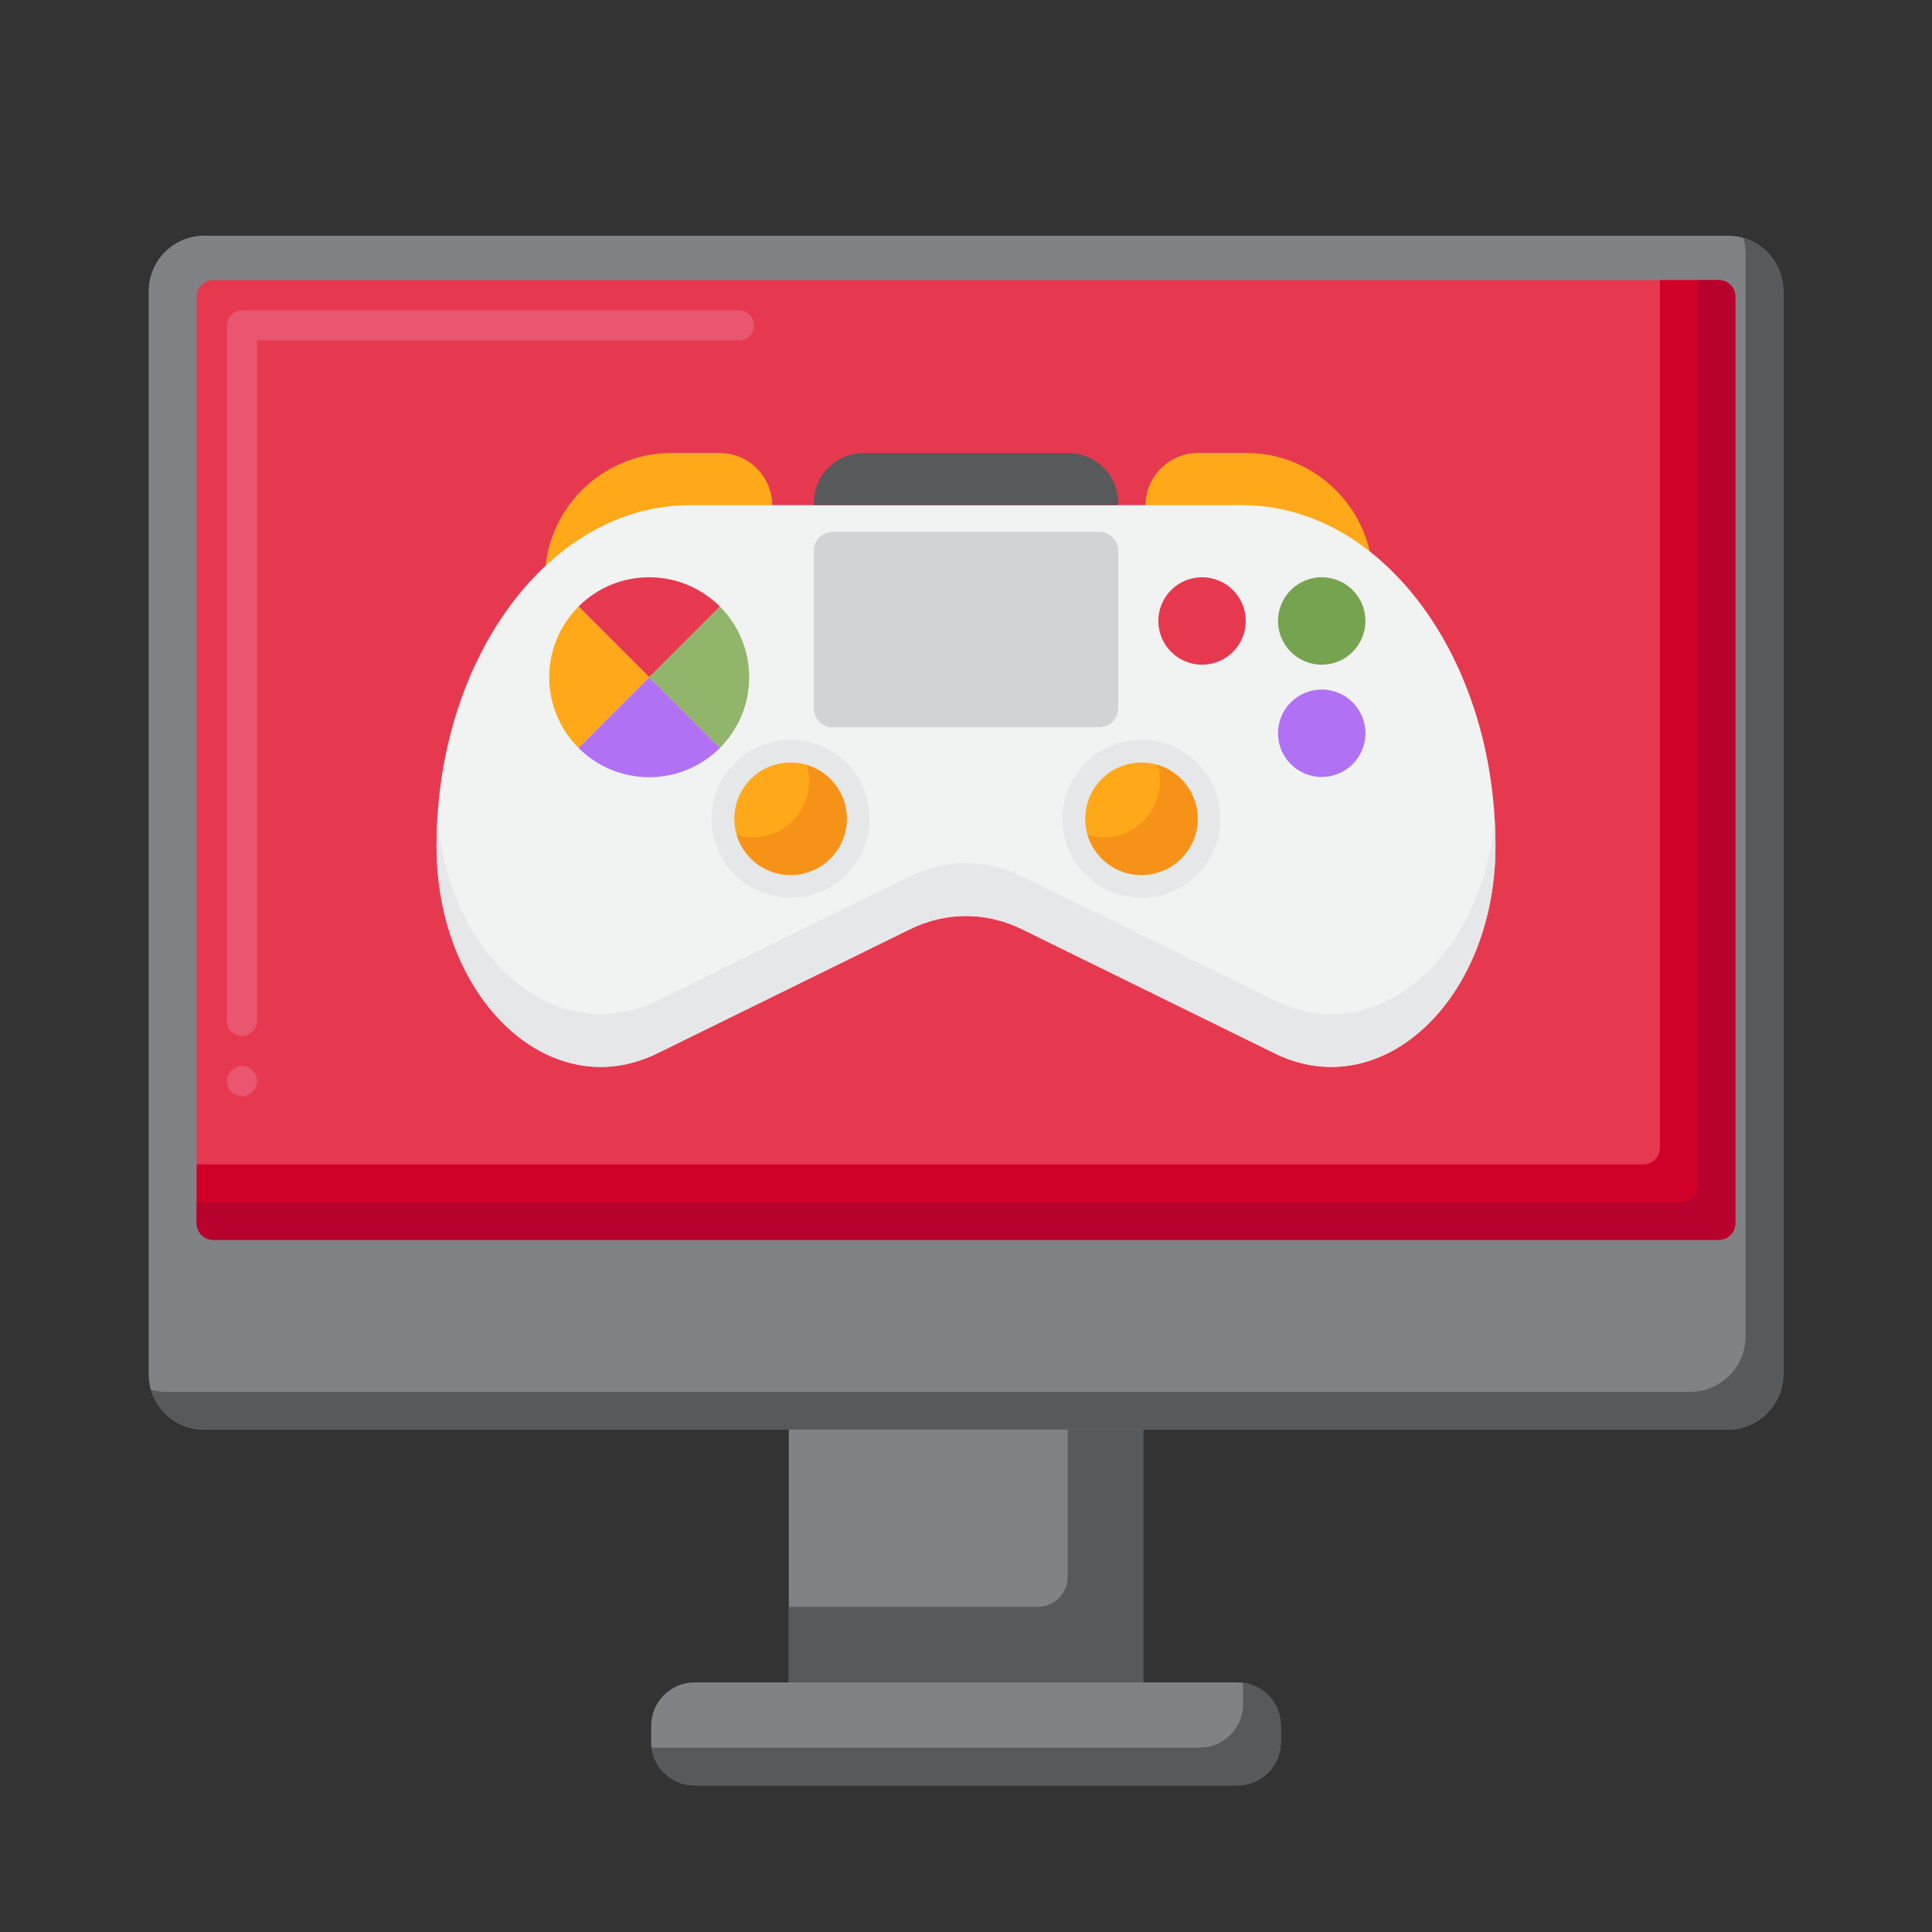 <?xml version="1.0" encoding="utf-8"?>
<!-- Generator: Adobe Illustrator 24.0.0, SVG Export Plug-In . SVG Version: 6.00 Build 0)  -->
<svg version="1.1" id="Layer_1" xmlns="http://www.w3.org/2000/svg" xmlns:xlink="http://www.w3.org/1999/xlink" x="0px" y="0px"
	 viewBox="0 0 256 256" style="enable-background:new 0 0 256 256;" xml:space="preserve">
<rect x="0" y="0" width="256" height="256" fill="#333333" stroke="none"/>
<style type="text/css">
	.st0{fill:#E63950;}
	.st1{fill:#E8566F;}
	.st2{fill:#D10028;}
	.st3{fill:#B7022D;}
	.st4{fill:#FFD2C0;}
	.st5{fill:#F2AD97;}
	.st6{fill:#FCC4AE;}
	.st7{fill:#58595B;}
	.st8{fill:#414042;}
	.st9{fill:#939598;}
	.st10{fill:#808285;}
	.st11{fill:#FFA91A;}
	.st12{fill:#F79219;}
	.st13{fill:#FFFFFF;}
	.st14{fill:#EF7816;}
	.st15{fill:#5A7A39;}
	.st16{fill:#648940;}
	.st17{fill:#76A34F;}
	.st18{fill:#91B56B;}
	.st19{fill:#F1F2F2;}
	.st20{fill:#FFC91D;}
	.st21{fill:#E59076;}
	.st22{fill:#D1D3D4;}
	.st23{fill:#E6E7E8;}
	.st24{fill:#8C3F0A;}
	.st25{fill:#7C3108;}
	.st26{fill:#995222;}
	.st27{fill:#B171F4;}
	.st28{fill:#A54AF4;}
	.st29{fill:#F7CB15;}
	.st30{fill:#BCBEC0;}
	.st31{fill:#377DE2;}
	.st32{fill:#5E9CF7;}
	.st33{fill:#478CF7;}
	.st34{fill:#6D2E03;}
	.st35{fill:#2266D3;}
</style>
<g>
	<g>
		<g>
			<g>
				<g>
					<g>
						<g>
							<g>
								<g>
									<path class="st10" d="M228.944,189.433H27.056c-4.06,0-7.351-3.291-7.351-7.351V38.584c0-4.06,3.291-7.351,7.351-7.351
										h201.888c4.06,0,7.351,3.291,7.351,7.351v143.497C236.295,186.141,233.004,189.433,228.944,189.433z"/>
								</g>
							</g>
						</g>
						<g>
							<g>
								<g>
									<path class="st7" d="M231.002,31.525c0.19,0.653,0.293,1.344,0.293,2.059v143.497c0,4.061-3.291,7.352-7.351,7.352H22.056
										c-0.715,0-1.405-0.103-2.059-0.292c0.89,3.058,3.713,5.292,7.059,5.292h201.888c4.06,0,7.351-3.291,7.351-7.352V38.584
										C236.295,35.239,234.06,32.416,231.002,31.525z"/>
								</g>
							</g>
						</g>
						<g>
							<g>
								<g>
									<rect x="104.522" y="189.433" class="st10" width="46.956" height="33.492"/>
								</g>
							</g>
						</g>
						<g>
							<g>
								<g>
									<path class="st7" d="M141.478,189.433v19.492c0,2.209-1.791,4-4,4h-32.956v10h46.956v-33.492H141.478z"/>
								</g>
							</g>
						</g>
						<g>
							<g>
								<g>
									<path class="st0" d="M227.763,164.283H28.237c-1.202,0-2.177-0.975-2.177-2.177V39.293c0-1.202,0.975-2.177,2.177-2.177
										h199.525c1.202,0,2.177,0.975,2.177,2.177v122.813C229.94,163.308,228.965,164.283,227.763,164.283z"/>
								</g>
							</g>
						</g>
						<g>
							<g>
								<path class="st1" d="M32.06,145.25c-1.1,0-2-0.89-2-2c0-1.1,0.9-1.99,2-1.99c1.1,0,2,0.89,2,1.99
									C34.06,144.36,33.16,145.25,32.06,145.25z M32.06,137.26c-1.1,0-2-0.9-2-2V43.12c0-0.53,0.21-1.05,0.59-1.42
									c0.37-0.37,0.88-0.58,1.41-0.58h65.86c1.1,0,2,0.89,2,2c0,1.1-0.9,2-2,2H34.06v90.14
									C34.06,136.36,33.16,137.26,32.06,137.26z"/>
							</g>
						</g>
						<g>
							<g>
								<g>
									<path class="st2" d="M227.763,37.116h-7.823v114.99c0,1.202-0.975,2.177-2.177,2.177H26.06v7.823
										c0,1.202,0.975,2.177,2.177,2.177h199.525c1.202,0,2.177-0.975,2.177-2.177V39.293
										C229.94,38.09,228.965,37.116,227.763,37.116z"/>
								</g>
							</g>
						</g>
						<g>
							<g>
								<g>
									<path class="st3" d="M227.763,37.116h-2.823v119.99c0,1.203-0.975,2.177-2.177,2.177H26.06v2.823
										c0,1.203,0.975,2.177,2.177,2.177h199.525c1.202,0,2.177-0.975,2.177-2.177V39.293
										C229.94,38.09,228.965,37.116,227.763,37.116z"/>
								</g>
							</g>
						</g>
						<g>
							<g>
								<g>
									<path class="st10" d="M163.959,236.571H92.041c-3.179,0-5.756-2.577-5.756-5.756v-2.135c0-3.179,2.577-5.756,5.756-5.756
										h71.917c3.179,0,5.756,2.577,5.756,5.756v2.135C169.714,233.994,167.137,236.571,163.959,236.571z"/>
								</g>
							</g>
						</g>
						<g>
							<g>
								<g>
									<path class="st7" d="M164.67,222.969c0.029,0.233,0.044,0.471,0.044,0.712v2.135c0,3.179-2.577,5.755-5.756,5.755H87.041
										c-0.241,0-0.479-0.015-0.712-0.043c0.351,2.843,2.774,5.043,5.712,5.043h71.917c3.179,0,5.756-2.577,5.756-5.755v-2.135
										C169.714,225.743,167.513,223.319,164.67,222.969z"/>
								</g>
							</g>
						</g>
					</g>
				</g>
			</g>
		</g>
	</g>
	<g>
		<g>
			<g>
				<g>
					<path class="st11" d="M102.325,84.058H72.182v-7.21c0-9.292,7.532-16.824,16.824-16.824h6.346c3.851,0,6.973,3.122,6.973,6.973
						V84.058z"/>
				</g>
			</g>
			<g>
				<g>
					<path class="st11" d="M151.789,84.058h30.143v-7.21c0-9.292-7.532-16.824-16.824-16.824h-6.346
						c-3.851,0-6.973,3.122-6.973,6.973V84.058z"/>
				</g>
			</g>
		</g>
		<g>
			<g>
				<path class="st19" d="M168.895,139.57l-33.418-16.418c-4.828-2.372-10.125-2.372-14.953,0L87.105,139.57
					c-14.212,6.983-29.26-7.164-29.26-27.508v0c0-24.921,15.026-45.123,33.562-45.123h73.186c18.536,0,33.562,20.202,33.562,45.123
					v0C198.155,132.406,183.107,146.553,168.895,139.57z"/>
			</g>
		</g>
		<g>
			<g>
				<path class="st23" d="M168.895,132.57l-33.418-16.418c-4.828-2.372-10.125-2.372-14.953,0L87.105,132.57
					c-13.469,6.617-27.688-5.743-29.138-24.37c-0.08,1.273-0.122,2.56-0.122,3.861v0c0,20.344,15.048,34.491,29.26,27.508
					l33.418-16.418c4.828-2.372,10.125-2.372,14.953,0l33.418,16.418c14.212,6.983,29.26-7.164,29.26-27.508v0
					c0-1.301-0.041-2.588-0.122-3.861C196.583,126.828,182.364,139.188,168.895,132.57z"/>
			</g>
		</g>
		<g>
			<g>
				<g>
					<circle class="st17" cx="175.135" cy="82.282" r="5.792"/>
				</g>
			</g>
			<g>
				<g>
					<circle class="st27" cx="175.135" cy="97.162" r="5.792"/>
				</g>
			</g>
			<g>
				<g>
					<circle class="st0" cx="159.277" cy="82.282" r="5.792"/>
				</g>
			</g>
		</g>
		<g>
			<g>
				<g>
					<path class="st0" d="M95.394,80.375c-2.398-2.4-5.712-3.885-9.373-3.885c-3.659,0-6.971,1.483-9.369,3.882l9.373,9.373
						L95.394,80.375z"/>
				</g>
			</g>
			<g>
				<g>
					<path class="st18" d="M99.269,89.738c0-3.656-1.481-6.965-3.875-9.362l-9.369,9.369l9.362,9.362
						C97.786,96.709,99.269,93.397,99.269,89.738z"/>
				</g>
			</g>
			<g>
				<g>
					<path class="st11" d="M76.653,80.372c-2.397,2.397-3.879,5.709-3.879,9.366c0,3.661,1.485,6.975,3.885,9.373l9.366-9.366
						L76.653,80.372z"/>
				</g>
			</g>
			<g>
				<g>
					<path class="st27" d="M76.659,99.11c2.397,2.394,5.707,3.875,9.362,3.875c3.658,0,6.969-1.482,9.366-3.879l-9.362-9.362
						L76.659,99.11z"/>
				</g>
			</g>
		</g>
		<g>
			<g>
				<g>
					<g>
						<g>
							<circle class="st23" cx="151.246" cy="108.491" r="10.466"/>
						</g>
					</g>
					<g>
						<g>
							<circle class="st11" cx="151.246" cy="108.491" r="7.45"/>
						</g>
					</g>
					<g>
						<g>
							<path class="st12" d="M153.385,101.353c0.203,0.677,0.312,1.395,0.312,2.138c0,4.115-3.336,7.45-7.45,7.45
								c-0.743,0-1.461-0.109-2.138-0.312c0.919,3.072,3.767,5.312,7.138,5.312c4.115,0,7.45-3.336,7.45-7.45
								C158.697,105.12,156.457,102.272,153.385,101.353z"/>
						</g>
					</g>
				</g>
			</g>
			<g>
				<g>
					<g>
						<g>
							<circle class="st23" cx="104.754" cy="108.491" r="10.466"/>
						</g>
					</g>
					<g>
						<g>
							<circle class="st11" cx="104.754" cy="108.491" r="7.45"/>
						</g>
					</g>
					<g>
						<g>
							<path class="st12" d="M106.892,101.353c0.203,0.677,0.312,1.395,0.312,2.138c0,4.115-3.336,7.45-7.45,7.45
								c-0.743,0-1.461-0.109-2.138-0.312c0.919,3.072,3.767,5.312,7.138,5.312c4.115,0,7.45-3.336,7.45-7.45
								C112.204,105.12,109.964,102.272,106.892,101.353z"/>
						</g>
					</g>
				</g>
			</g>
		</g>
		<g>
			<g>
				<path class="st7" d="M141.549,60.024h-27.097c-3.653,0-6.614,2.961-6.614,6.614v0.301h40.326v-0.301
					C148.163,62.985,145.202,60.024,141.549,60.024z"/>
			</g>
		</g>
		<g>
			<g>
				<path class="st22" d="M145.659,96.365h-35.319c-1.383,0-2.503-1.121-2.503-2.503V72.977c0-1.383,1.121-2.503,2.503-2.503h35.319
					c1.383,0,2.503,1.121,2.503,2.503v20.884C148.163,95.244,147.042,96.365,145.659,96.365z"/>
			</g>
		</g>
	</g>
</g>
</svg>
